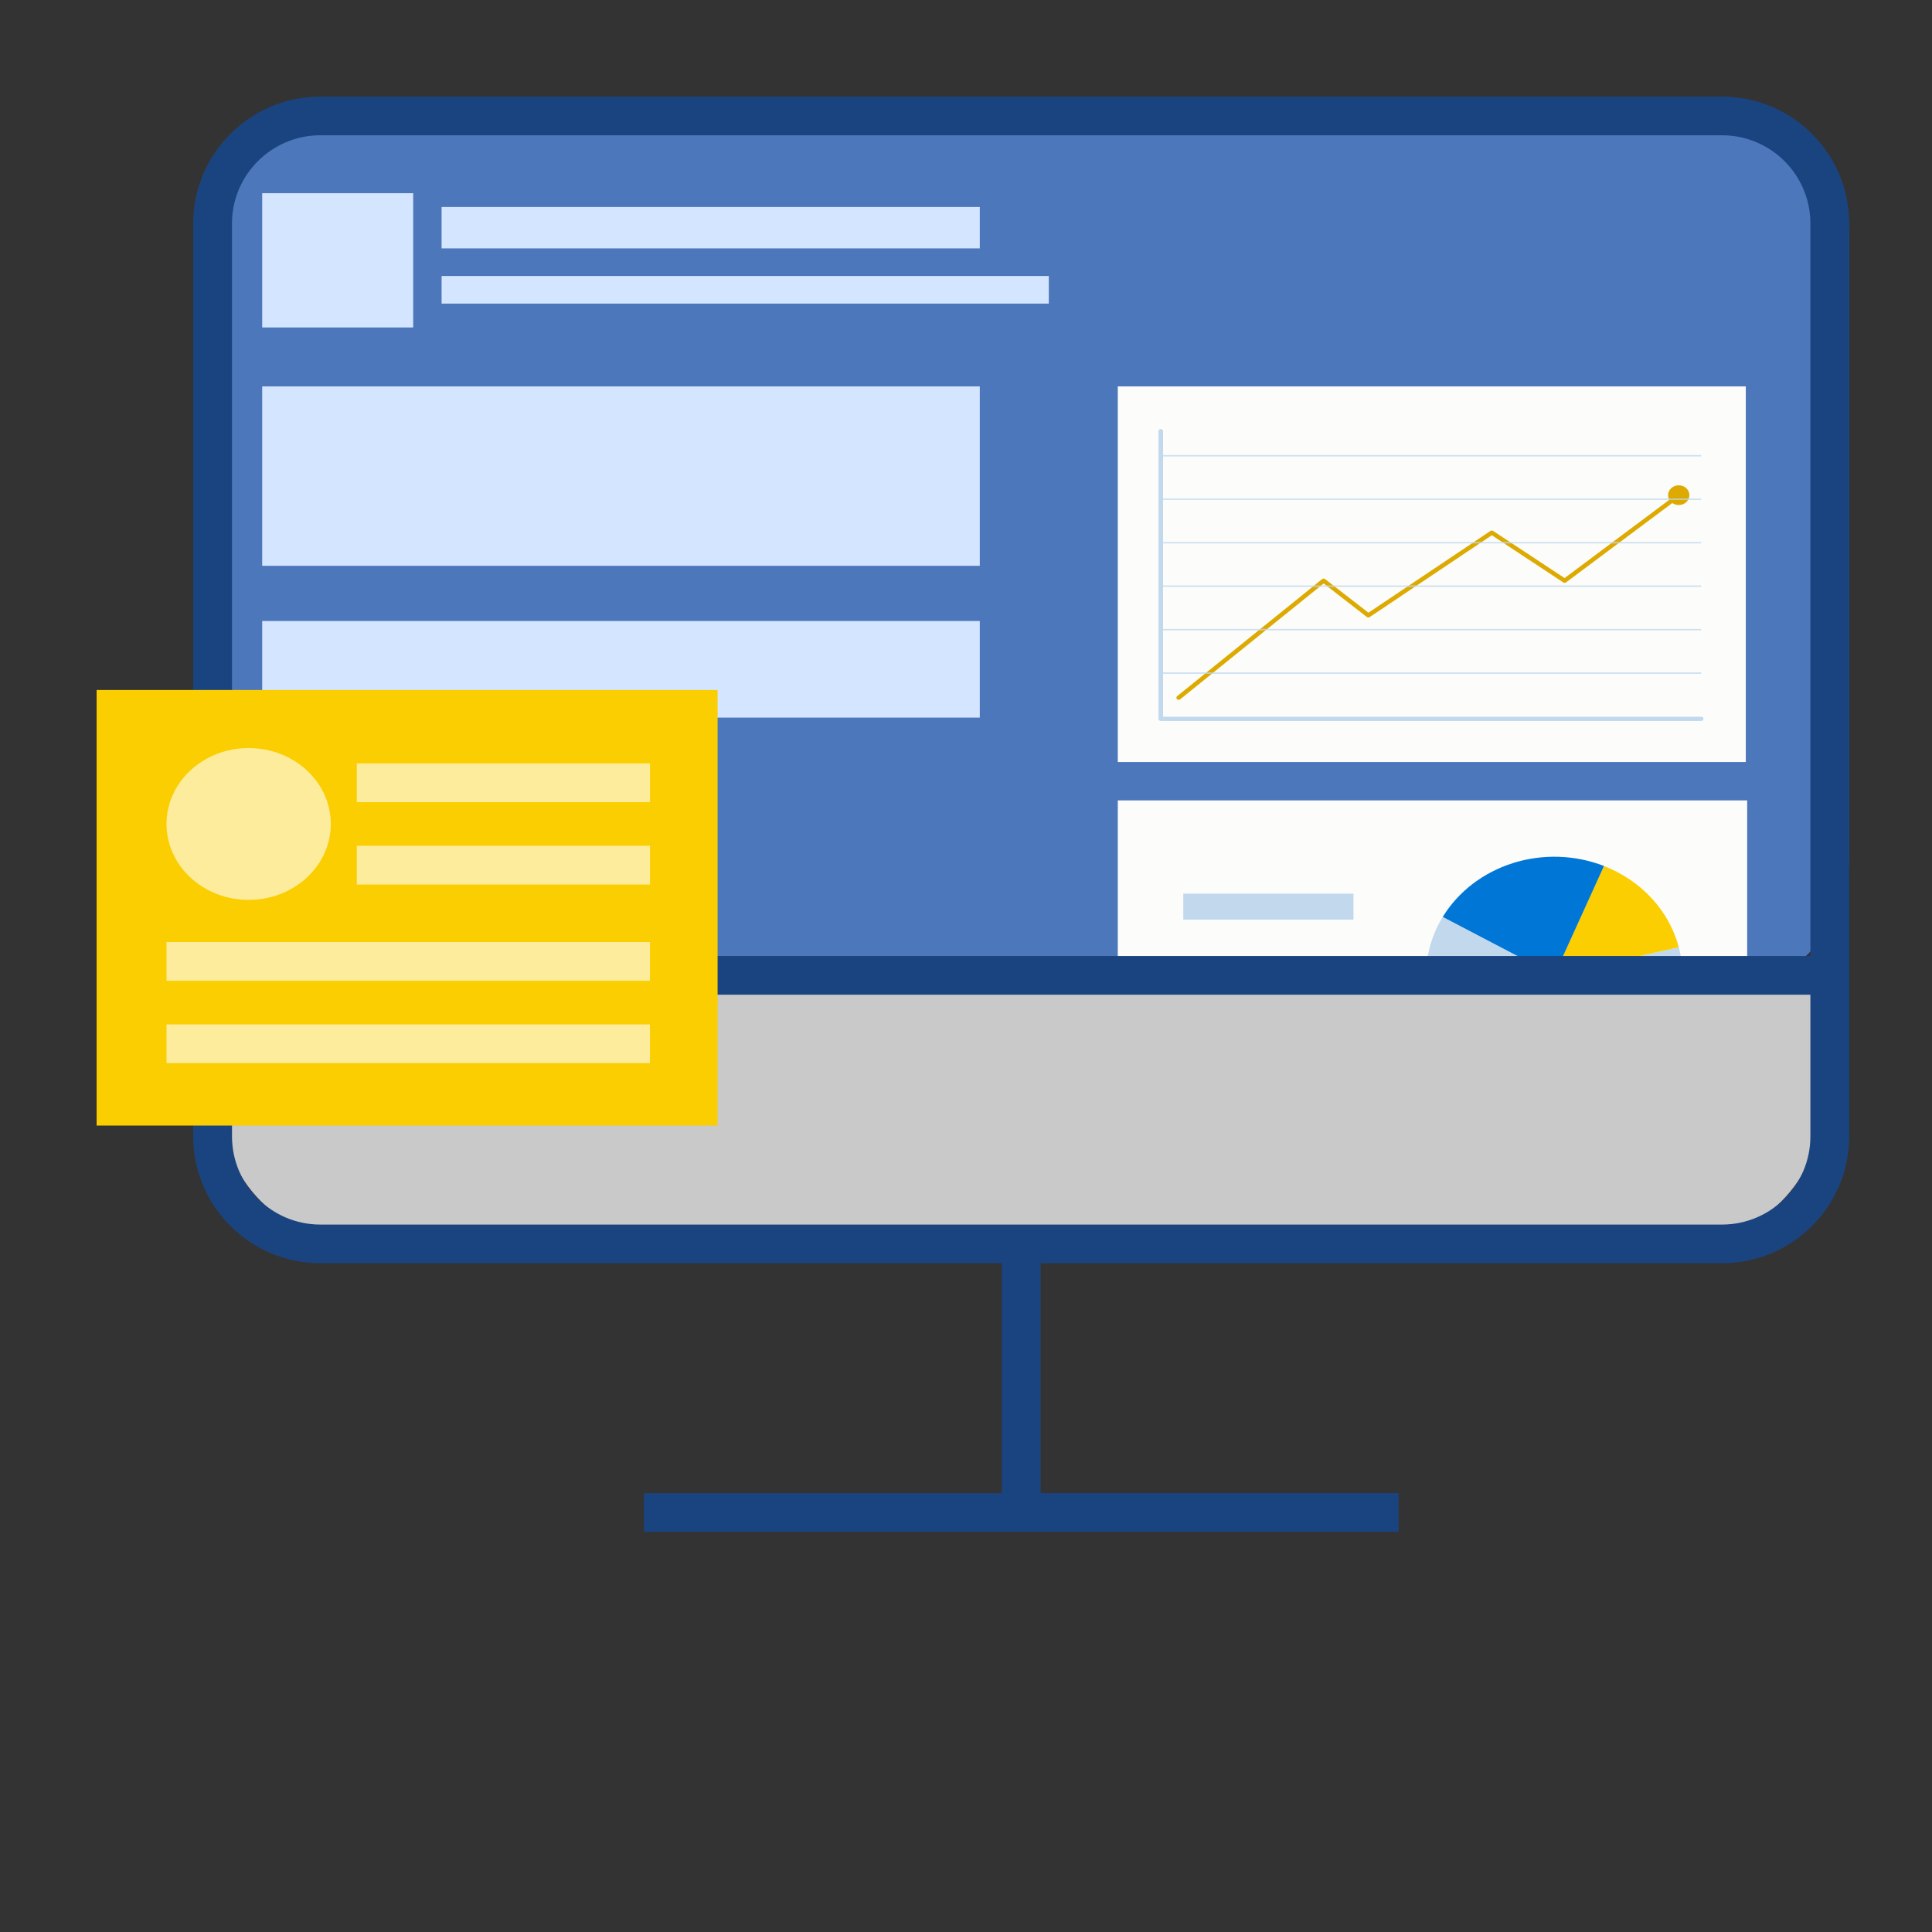 <svg width="140" height="140" viewBox="0 0 140 140" fill="none" xmlns="http://www.w3.org/2000/svg">
<rect x="0" y="0" width="140" height="140" fill="#333333" stroke="none"/>
<path opacity="0.7" d="M124 7H24C18.477 7 14 11.477 14 17V62C14 67.523 18.477 72 24 72H124C129.523 72 134 67.523 134 62V17C134 11.477 129.523 7 124 7Z" fill="#5994F6"/>
<path d="M126.607 58H81V83.334H126.607V58Z" fill="#FCFCFB"/>
<path d="M121.916 70.674C121.916 71.989 121.589 73.286 120.962 74.466C120.335 75.645 119.423 76.676 118.297 77.478C117.172 78.281 115.862 78.834 114.469 79.094C113.076 79.355 111.637 79.316 110.263 78.982C108.889 78.647 107.616 78.025 106.542 77.164C105.469 76.302 104.623 75.225 104.071 74.013C103.518 72.802 103.273 71.49 103.355 70.178C103.437 68.865 103.844 67.588 104.543 66.443L112.628 70.674L121.652 68.641H121.654C121.829 69.307 121.917 69.99 121.916 70.674Z" fill="#C1D8ED"/>
<path d="M121.651 68.641L112.625 70.675L116.225 62.753C117.563 63.274 118.752 64.078 119.694 65.101C120.636 66.124 121.306 67.336 121.651 68.641Z" fill="#FACE00"/>
<path d="M98.077 64.758H85.746V66.641H98.077V64.758Z" fill="#C1D8ED"/>
<path d="M98.077 69.726H85.746V71.609H98.077V69.726Z" fill="#0076D6"/>
<path d="M98.077 74.693H85.746V76.576H98.077V74.693Z" fill="#FACE00"/>
<path d="M116.231 62.752L112.632 70.674L104.547 66.443C105.668 64.611 107.477 63.224 109.631 62.543C111.784 61.863 114.133 61.937 116.231 62.752Z" fill="#0076D6"/>
<path d="M16 72H132V80C132 85.523 127.523 90 122 90H26C20.477 90 16 85.523 16 80V72Z" fill="#C9C9C9"/>
<path d="M101.344 111H46.656V108.198H72.594V91.539H23.219C18.137 91.539 14 87.417 14 82.353V16.186C14 11.122 18.137 7 23.219 7H124.781C129.867 7 134 11.122 134 16.186V82.353C134 87.421 129.863 91.539 124.781 91.539H75.406V108.194H101.344V111ZM16.812 72.078V82.353C16.812 85.872 19.688 88.737 23.219 88.737H124.781C128.312 88.737 131.187 85.876 131.187 82.353V72.078H16.812ZM16.812 69.275H131.187V16.186C131.187 12.667 128.316 9.802 124.781 9.802H23.219C19.688 9.802 16.812 12.667 16.812 16.186V69.275Z" fill="#1A4480"/>
<path d="M71 28H19V41H71V28Z" fill="#D4E5FF"/>
<path d="M29.941 14H19V23.729H29.941V14Z" fill="#D4E5FF"/>
<path d="M76 20H32V22H76V20Z" fill="#D4E5FF"/>
<path d="M71 15H32V18H71V15Z" fill="#D4E5FF"/>
<path d="M71 45H19V52H71V45Z" fill="#D4E5FF"/>
<path d="M126.507 28H81V55.22H126.507V28Z" fill="#FCFCFB"/>
<path d="M123.269 52.244H84.115C84.093 52.244 84.072 52.24 84.052 52.232C84.031 52.224 84.013 52.213 83.998 52.199C83.982 52.185 83.97 52.168 83.962 52.149C83.954 52.13 83.949 52.111 83.949 52.09V31.251C83.948 31.23 83.952 31.209 83.96 31.19C83.968 31.171 83.98 31.153 83.995 31.138C84.011 31.123 84.029 31.111 84.05 31.103C84.07 31.095 84.093 31.091 84.115 31.091C84.137 31.091 84.159 31.095 84.18 31.103C84.201 31.111 84.219 31.123 84.235 31.138C84.25 31.153 84.262 31.171 84.27 31.19C84.278 31.209 84.281 31.23 84.281 31.251V51.937H123.269C123.292 51.936 123.314 51.939 123.335 51.946C123.356 51.954 123.375 51.965 123.391 51.979C123.407 51.993 123.42 52.011 123.429 52.03C123.438 52.049 123.442 52.069 123.442 52.09C123.442 52.111 123.438 52.131 123.429 52.15C123.42 52.169 123.407 52.186 123.391 52.201C123.375 52.215 123.356 52.226 123.335 52.233C123.314 52.241 123.292 52.244 123.269 52.243V52.244Z" fill="#C1D8ED"/>
<path d="M85.412 50.712C85.378 50.712 85.345 50.703 85.318 50.685C85.29 50.667 85.269 50.642 85.257 50.613C85.245 50.583 85.243 50.551 85.251 50.521C85.259 50.491 85.278 50.464 85.303 50.443L95.805 41.965C95.834 41.941 95.873 41.928 95.912 41.927C95.951 41.927 95.99 41.94 96.02 41.963L99.162 44.398L108.004 38.473C108.032 38.455 108.066 38.444 108.1 38.444C108.135 38.444 108.169 38.455 108.197 38.473L113.375 41.889L121.869 35.542C121.904 35.518 121.947 35.507 121.99 35.512C122.033 35.517 122.072 35.537 122.099 35.568C122.126 35.599 122.139 35.639 122.135 35.678C122.131 35.718 122.111 35.755 122.078 35.781L113.485 42.2C113.457 42.221 113.422 42.233 113.386 42.234C113.35 42.235 113.314 42.225 113.285 42.206L108.102 38.786L99.252 44.716C99.222 44.736 99.186 44.747 99.149 44.745C99.112 44.744 99.077 44.732 99.049 44.71L95.916 42.282L85.521 50.674C85.491 50.698 85.452 50.712 85.412 50.712Z" fill="#DDAA01"/>
<path d="M121.648 36.597C122.075 36.597 122.421 36.277 122.421 35.882C122.421 35.487 122.075 35.167 121.648 35.167C121.221 35.167 120.875 35.487 120.875 35.882C120.875 36.277 121.221 36.597 121.648 36.597Z" fill="#DDAA01"/>
<g opacity="0.77">
<path d="M123.273 32.974H84.008V33.076H123.273V32.974Z" fill="#C1D8ED"/>
<path d="M123.273 36.124H84.008V36.226H123.273V36.124Z" fill="#C1D8ED"/>
<path d="M123.273 39.274H84.008V39.376H123.273V39.274Z" fill="#C1D8ED"/>
<path d="M123.273 42.424H84.008V42.526H123.273V42.424Z" fill="#C1D8ED"/>
<path d="M123.273 45.575H84.008V45.677H123.273V45.575Z" fill="#C1D8ED"/>
<path d="M123.273 48.724H84.008V48.827H123.273V48.724Z" fill="#C1D8ED"/>
</g>
<path d="M52 50H7V81.564H52V50Z" fill="#FACE00"/>
<g opacity="0.61">
<path d="M18.019 65.21C21.307 65.21 23.972 62.747 23.972 59.708C23.972 56.67 21.307 54.206 18.019 54.206C14.732 54.206 12.066 56.67 12.066 59.708C12.066 62.747 14.732 65.21 18.019 65.21Z" fill="white"/>
<path d="M47.101 74.233H12.066V77.041H47.101V74.233Z" fill="white"/>
<path d="M47.101 68.263H12.066V71.072H47.101V68.263Z" fill="white"/>
<path d="M47.104 61.289H25.855V64.098H47.104V61.289Z" fill="white"/>
<path d="M47.104 55.319H25.855V58.128H47.104V55.319Z" fill="white"/>
</g>
</svg>
